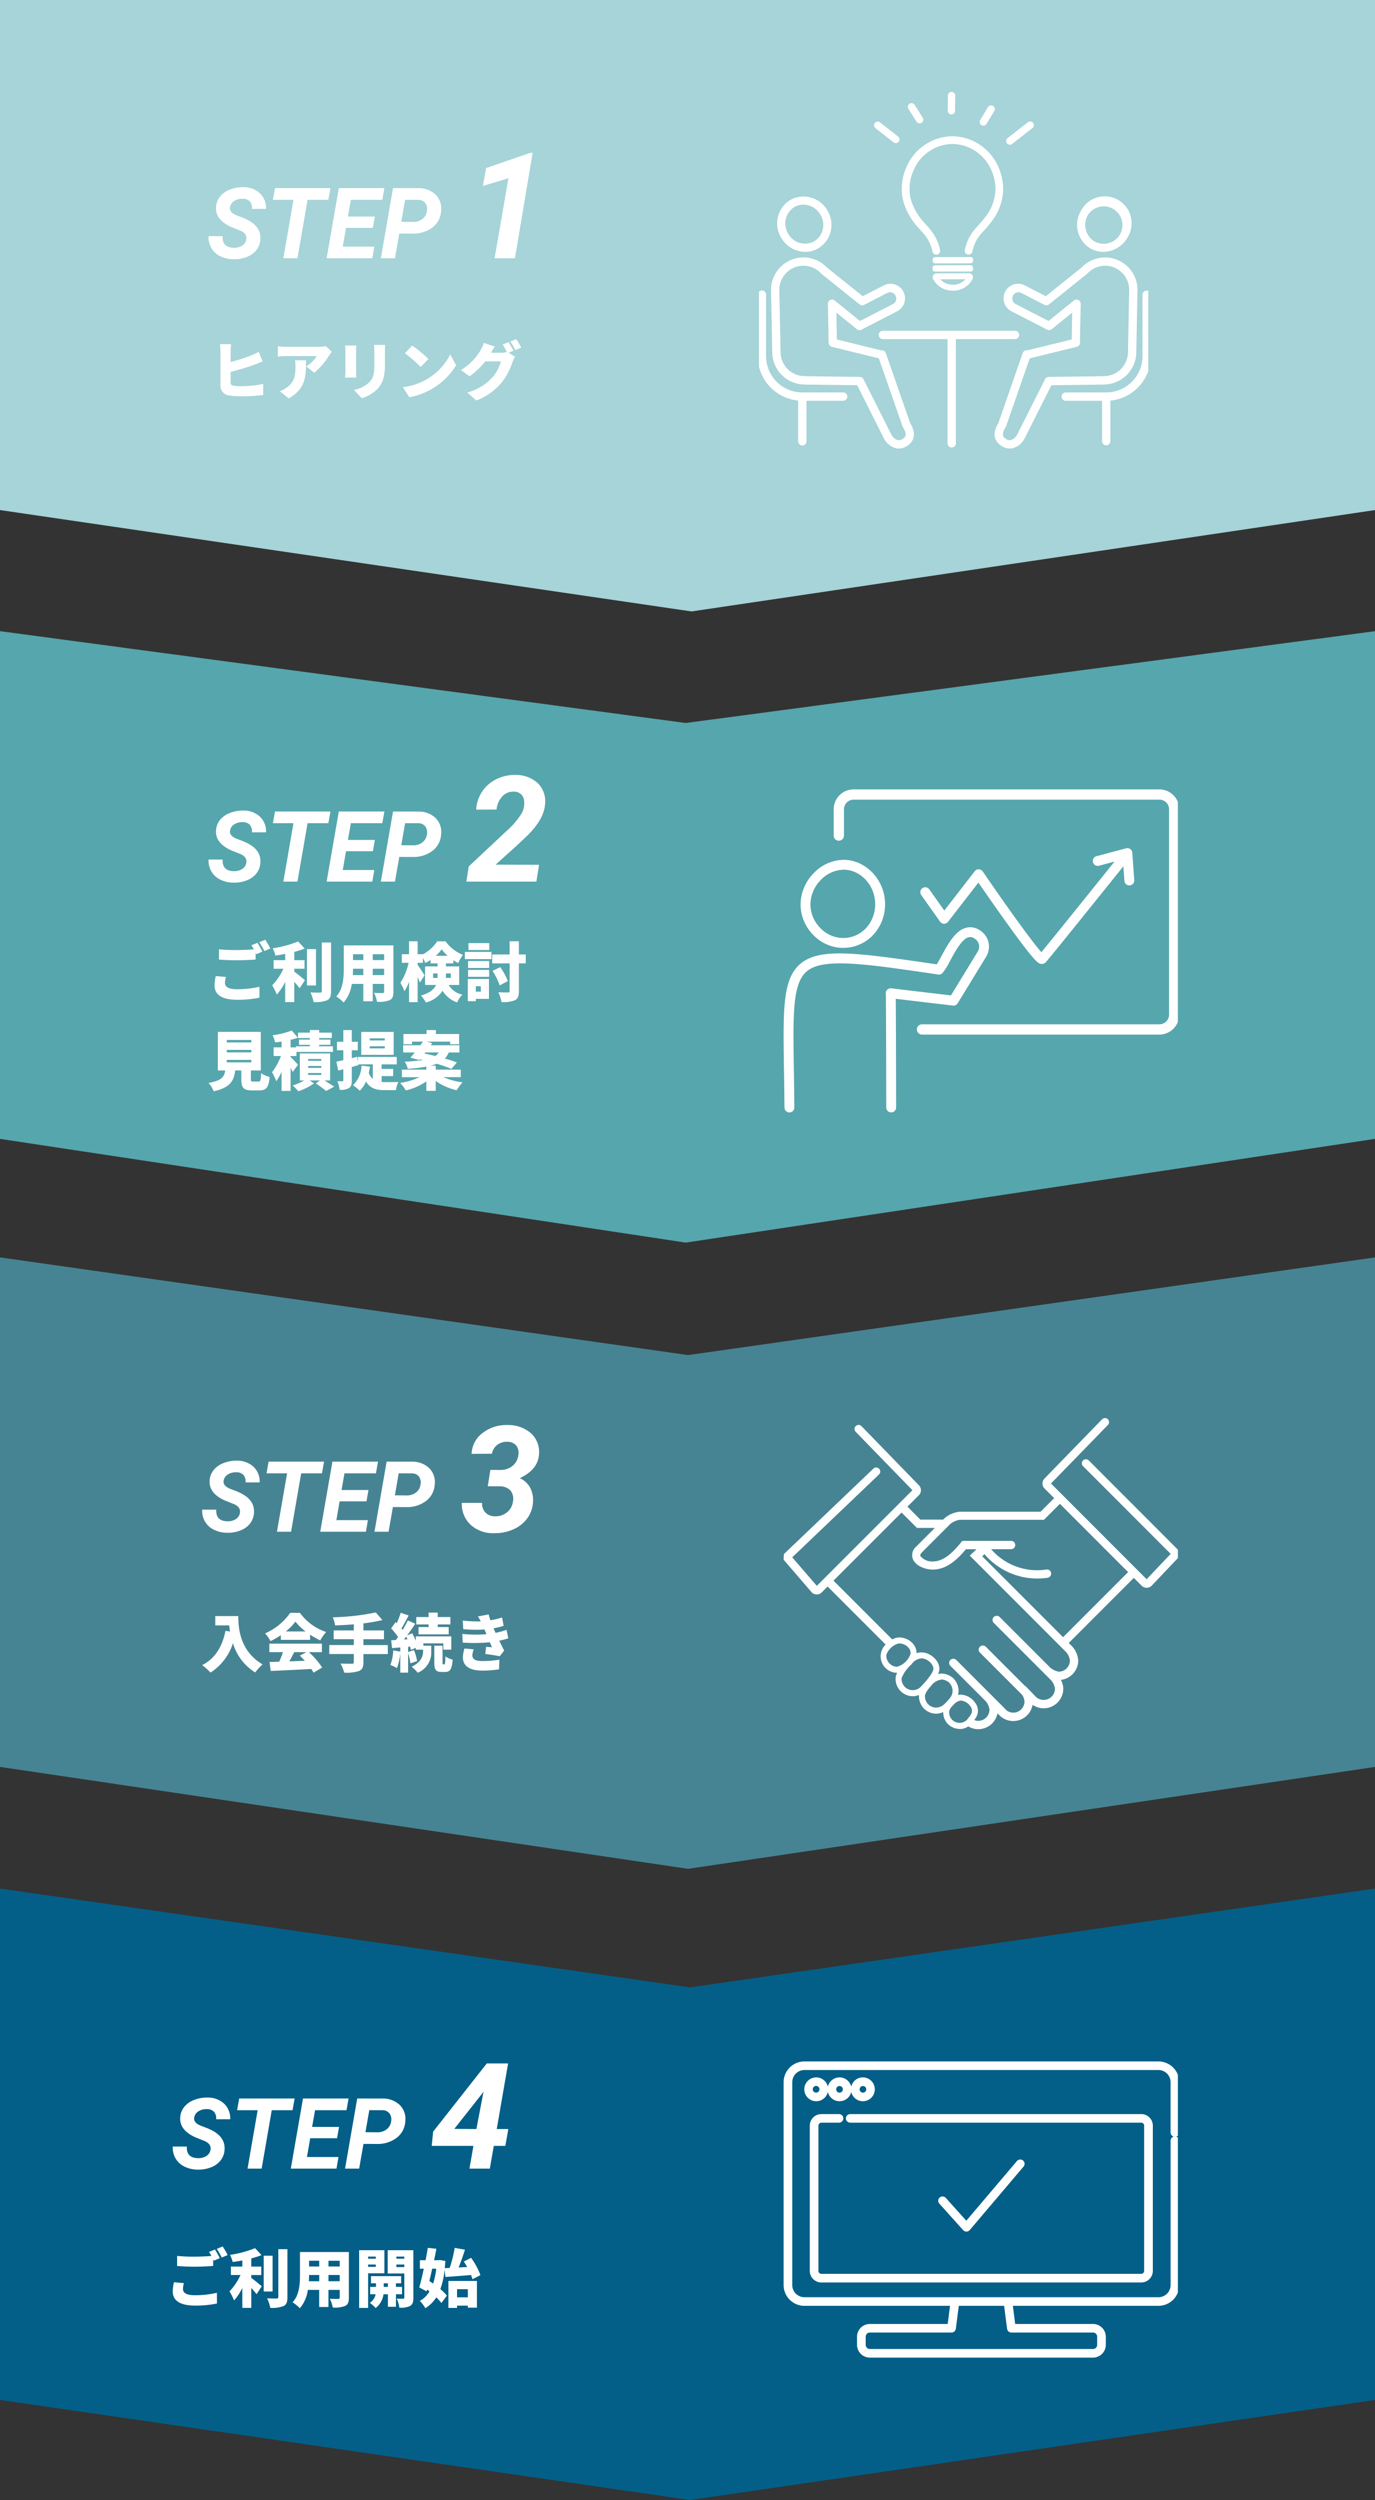 <svg xmlns="http://www.w3.org/2000/svg" xmlns:xlink="http://www.w3.org/1999/xlink" width="279" height="507" viewBox="0 0 279 507">
  <rect x="0" y="0" width="279" height="507" fill="#333333" stroke="none"/>
  <defs>
    <clipPath id="clip-path">
      <rect id="長方形_1627" data-name="長方形 1627" width="79" height="79" transform="translate(0.489 -0.009)" fill="#fff" stroke="#707070" stroke-width="1"/>
    </clipPath>
    <clipPath id="clip-path-2">
      <rect id="長方形_1629" data-name="長方形 1629" width="80" height="80" fill="#fff" stroke="#707070" stroke-width="1"/>
    </clipPath>
  </defs>
  <g id="グループ_6277" data-name="グループ 6277" transform="translate(-48 -313)">
    <g id="グループ_6272" data-name="グループ 6272" transform="translate(0 -1723)">
      <path id="パス_15155" data-name="パス 15155" d="M0,0H103.441L124,138.685,103.441,279H0Z" transform="translate(327 2036) rotate(90)" fill="#a6d4d8"/>
      <path id="パス_15137" data-name="パス 15137" d="M8.027-3.8q.205-1.162-1.143-1.777L5-6.328Q1.719-7.793,1.885-10.361a3.7,3.7,0,0,1,.781-2.109,4.7,4.7,0,0,1,2-1.44,7.088,7.088,0,0,1,2.783-.5,4.822,4.822,0,0,1,3.33,1.226,4.084,4.084,0,0,1,1.25,3.179H9.18a2.035,2.035,0,0,0-.425-1.5,1.914,1.914,0,0,0-1.47-.557,2.963,2.963,0,0,0-1.7.444,1.823,1.823,0,0,0-.859,1.274Q4.541-9.287,6.152-8.662l1.289.488.742.342q2.881,1.426,2.7,4a3.863,3.863,0,0,1-.806,2.173A4.542,4.542,0,0,1,8.12-.254,6.957,6.957,0,0,1,5.4.205a6.092,6.092,0,0,1-2.7-.635,4.186,4.186,0,0,1-1.8-1.709A4.425,4.425,0,0,1,.371-4.482l2.861.01Q3.1-2.158,5.508-2.119a2.989,2.989,0,0,0,1.719-.459A1.787,1.787,0,0,0,8.027-3.8Zm16.65-8.047H20.459L18.408,0H15.547L17.6-11.846h-4.17l.42-2.373H25.1Zm9.033,5.684H28.262L27.6-2.354H34L33.594,0H24.326L26.8-14.219h9.248l-.42,2.373H29.248l-.6,3.389h5.469ZM39.072-5.01,38.193,0H35.332L37.8-14.219l4.98.01a4.982,4.982,0,0,1,3.623,1.279,3.967,3.967,0,0,1,1.152,3.34,4.49,4.49,0,0,1-1.743,3.34A6.343,6.343,0,0,1,41.768-5Zm.4-2.373,2.383.02a3.013,3.013,0,0,0,1.914-.6,2.4,2.4,0,0,0,.908-1.611,2.058,2.058,0,0,0-.327-1.621,1.772,1.772,0,0,0-1.4-.645l-2.7-.01ZM62.539,0H58.408l2.813-16.23-5.186,1.567.645-3.618,8.906-3.076.542-.015Z" transform="translate(89.948 2088.372)" fill="#fff"/>
      <path id="パス_15159" data-name="パス 15159" d="M5.09-7.4A50.29,50.29,0,0,0,9.949-8.884c.445-.165,1.081-.432,1.641-.661l-.814-1.946a9.932,9.932,0,0,1-1.539.75A35.639,35.639,0,0,1,5.09-9.406v-2.137a12.543,12.543,0,0,1,.1-1.488H2.928a13.907,13.907,0,0,1,.1,1.488v6.881A2,2,0,0,0,4.9-2.614a14.619,14.619,0,0,0,2.2.153,38.077,38.077,0,0,0,4.6-.254V-4.967a22.022,22.022,0,0,1-4.477.458,10.287,10.287,0,0,1-1.348-.064c-.547-.1-.789-.229-.789-.725ZM18.152-9.762a7.243,7.243,0,0,1,.1,1.272c0,2.073-.318,3.154-1.73,4.223a4.939,4.939,0,0,1-1.45.776l1.793,1.463c3.587-2,3.523-4.744,3.523-7.733Zm6.258-2.862a8.784,8.784,0,0,1-1.526.127h-6.6a11.059,11.059,0,0,1-1.615-.14v2.124a15.273,15.273,0,0,1,1.615-.1h6.283a6.911,6.911,0,0,1-2.1,2.1l1.59,1.272a13.309,13.309,0,0,0,3-3.485c.127-.2.42-.572.572-.763Zm3.917-.14a9.824,9.824,0,0,1,.051,1v4.312c0,.394-.051.941-.064,1.2H30.6c-.025-.331-.051-.865-.051-1.183v-4.324c0-.458.025-.687.051-1Zm5.838-.114a10.06,10.06,0,0,1,.089,1.374v2.633c0,1.755-.178,2.658-1.03,3.561A5.976,5.976,0,0,1,30.1-3.759l1.615,1.7a7.946,7.946,0,0,0,3.116-1.831c.967-1.017,1.564-2.289,1.564-4.846V-11.5c0-.56.025-.992.051-1.374Zm7.758.127-1.463,1.564A26.509,26.509,0,0,1,43.653-8.4l1.577-1.615A25.662,25.662,0,0,0,41.923-12.751ZM40.041-4.306l1.31,2.035A13.572,13.572,0,0,0,45.9-3.949a13.754,13.754,0,0,0,4.948-4.82l-1.2-2.175A12.29,12.29,0,0,1,44.8-5.857,13.088,13.088,0,0,1,40.041-4.306ZM62.477-11.7c-.229-.445-.674-1.272-.992-1.742l-1.2.483a12.489,12.489,0,0,1,.852,1.526,4.916,4.916,0,0,1-1.17.14H57.923c.191-.331.5-.852.789-1.259l-2.251-.738a6.634,6.634,0,0,1-.674,1.514A11.538,11.538,0,0,1,51.831-7.79l1.73,1.285a15.769,15.769,0,0,0,3.205-3.04h3.167a8.148,8.148,0,0,1-1.679,3.18A10.249,10.249,0,0,1,53.1-3.237l1.831,1.628A12.229,12.229,0,0,0,60.1-5.272a13.332,13.332,0,0,0,2.2-4.172,5.69,5.69,0,0,1,.5-1.043l-1.3-.8Zm-.623-1.87a14.187,14.187,0,0,1,1,1.755l1.2-.509a18.152,18.152,0,0,0-1-1.73Z" transform="translate(89.706 2118.829)" fill="#fff"/>
      <g id="マスクグループ_106" data-name="マスクグループ 106" transform="translate(201.511 2051.009)" clip-path="url(#clip-path)">
        <g id="_イヤー__" transform="translate(0.235 3.633)">
          <g id="グループ_6215" data-name="グループ 6215" transform="translate(0)">
            <path id="パス_15160" data-name="パス 15160" d="M26,53.056a.837.837,0,0,0-.638-.552.757.757,0,0,0-.317,0L16.073,50.3l-.1-5.445,4.158,3.364a.841.841,0,0,0,.917.093l7.164-3.684a2.955,2.955,0,1,0-2.7-5.254l-4.192,2.155L14.048,35.7A6.576,6.576,0,0,0,2.715,40.374l.242,12.6a6.594,6.594,0,0,0,6.507,6.455.687.687,0,0,0,.153.015l10.576.138L25.638,70.4a.354.354,0,0,0,.037.063,3.858,3.858,0,0,0,2.383,1.894,2.637,2.637,0,0,0,.567.06,3.166,3.166,0,0,0,1.786-.593c.884-.6,2.114-1.984.537-4.546L26,53.056ZM29.46,70.423a1.336,1.336,0,0,1-1.052.276,2.242,2.242,0,0,1-1.279-1.1L21.473,58.359a.843.843,0,0,0-.746-.466L9.8,57.751a.9.9,0,0,0-.175-.019H9.536a4.9,4.9,0,0,1-4.889-4.8L4.4,40.34A4.886,4.886,0,0,1,12.858,36.9a.891.891,0,0,0,.086.082l7.738,6.205a.855.855,0,0,0,.917.093l4.68-2.409a1.236,1.236,0,0,1,.962-.078,1.264,1.264,0,0,1,.194,2.327l-6.671,3.431-5.142-4.158a.846.846,0,0,0-1.376.675l.153,7.909a.848.848,0,0,0,.645.806l9.547,2.349,4.8,13.79a.846.846,0,0,0,.086.175c1.029,1.622.38,2.066-.007,2.327Z" transform="translate(-0.008 -0.095)" fill="#fff"/>
            <path id="パス_15161" data-name="パス 15161" d="M9.662,32.492a5.239,5.239,0,0,0,2.554-.66,5.566,5.566,0,0,0,2.006-7.6,5.564,5.564,0,0,0-7.51-2.312,5.566,5.566,0,0,0-2.006,7.6,5.706,5.706,0,0,0,4.96,2.972ZM7.514,23.364a3.614,3.614,0,0,1,1.756-.451,4.051,4.051,0,0,1,3.509,2.126,3.918,3.918,0,0,1-1.365,5.355,3.915,3.915,0,0,1-5.266-1.671,3.918,3.918,0,0,1,1.365-5.355Z" transform="translate(-0.011 -0.06)" fill="#fff"/>
            <path id="パス_15162" data-name="パス 15162" d="M17.292,61.056H9.054a7.37,7.37,0,0,1-7.361-7.365V41.25A.847.847,0,1,0,0,41.25v12.44A9.066,9.066,0,0,0,8.208,62.7v8.245a.847.847,0,1,0,1.693,0v-8.2H17.3a.847.847,0,1,0,0-1.693Z" transform="translate(0 -0.114)" fill="#fff"/>
            <path id="パス_15163" data-name="パス 15163" d="M70.442,59.426a6.594,6.594,0,0,0,6.511-6.455l.242-12.6a6.592,6.592,0,0,0-6.455-6.709h0A6.581,6.581,0,0,0,65.862,35.7L58.6,41.526l-4.192-2.155a2.955,2.955,0,1,0-2.7,5.254l7.164,3.684a.848.848,0,0,0,.917-.093l4.158-3.364-.1,5.445L54.861,52.5a.905.905,0,0,0-.317,0,.856.856,0,0,0-.638.552L48.962,67.276c-1.577,2.562-.347,3.945.537,4.546a3.177,3.177,0,0,0,1.79.593,2.7,2.7,0,0,0,.571-.06,3.845,3.845,0,0,0,2.383-1.894.562.562,0,0,0,.037-.063l5.445-10.818L70.3,59.441a.962.962,0,0,0,.145-.015Zm-.332-1.674-10.926.142a.843.843,0,0,0-.746.466L52.781,69.6A2.231,2.231,0,0,1,51.5,70.7a1.336,1.336,0,0,1-1.052-.276c-.388-.265-1.037-.7-.007-2.327a.955.955,0,0,0,.086-.175l4.8-13.79,9.547-2.349a.848.848,0,0,0,.645-.805l.153-7.91a.846.846,0,0,0-1.376-.675L59.15,46.549l-6.671-3.431a1.265,1.265,0,0,1,1.16-2.249l4.68,2.409a.848.848,0,0,0,.917-.093l7.738-6.205a.892.892,0,0,0,.086-.082,4.884,4.884,0,0,1,8.45,3.438l-.242,12.6a4.9,4.9,0,0,1-4.889,4.8H70.3a.78.78,0,0,0-.183.019Z" transform="translate(-0.136 -0.095)" fill="#fff"/>
            <path id="パス_15164" data-name="パス 15164" d="M67.745,31.832a5.239,5.239,0,0,0,2.554.66,5.718,5.718,0,0,0,4.96-2.972,5.448,5.448,0,1,0-9.517-5.288,5.566,5.566,0,0,0,2.006,7.6Zm-.563-6.8a3.8,3.8,0,1,1,1.365,5.355A3.912,3.912,0,0,1,67.182,25.034Z" transform="translate(-0.184 -0.06)" fill="#fff"/>
            <path id="パス_15165" data-name="パス 15165" d="M79.1,40.408a.848.848,0,0,0-.847.847v12.44A7.373,7.373,0,0,1,70.89,61.06H62.653a.847.847,0,0,0,0,1.693h7.395v8.2a.847.847,0,0,0,1.693,0V62.712A9.066,9.066,0,0,0,79.949,53.7V41.258a.848.848,0,0,0-.847-.847Z" transform="translate(-0.175 -0.114)" fill="#fff"/>
            <path id="パス_15166" data-name="パス 15166" d="M53.117,49.422a.848.848,0,0,0-.847-.847H25.446a.847.847,0,0,0,0,1.693H38.588V71.375a.847.847,0,1,0,1.693,0V50.268H52.274a.848.848,0,0,0,.847-.847Z" transform="translate(-0.07 -0.137)" fill="#fff"/>
            <path id="パス_15167" data-name="パス 15167" d="M32.317,6.04h0a.747.747,0,1,0,1.249-.82l-1.641-2.6a.737.737,0,0,0-.641-.336.729.729,0,0,0-.4.123.75.75,0,0,0-.213,1.037l1.637,2.6Z" transform="translate(-0.086 -0.006)" fill="#fff"/>
            <path id="パス_15168" data-name="パス 15168" d="M39,4.441h0a.725.725,0,0,0,.4.119h.007a.733.733,0,0,0,.522-.213.745.745,0,0,0,.224-.53L40.19.757A.744.744,0,0,0,39.452,0a.759.759,0,0,0-.757.742L38.657,3.8A.759.759,0,0,0,39,4.441Z" transform="translate(-0.109)" fill="#fff"/>
            <path id="パス_15169" data-name="パス 15169" d="M45.526,6.743a.738.738,0,0,0,.384.108h.019a.739.739,0,0,0,.626-.362l1.577-2.61A.75.75,0,0,0,46.85,3.1l-1.577,2.61a.738.738,0,0,0-.086.567A.749.749,0,0,0,45.526,6.743Z" transform="translate(-0.128 -0.008)" fill="#fff"/>
            <path id="パス_15170" data-name="パス 15170" d="M51.049,10.679a.763.763,0,0,0,.257.045.742.742,0,0,0,.459-.157l4.095-3.2a.75.75,0,1,0-.917-1.186l-4.095,3.2a.749.749,0,0,0-.134,1.052.739.739,0,0,0,.336.246Z" transform="translate(-0.143 -0.017)" fill="#fff"/>
            <path id="パス_15171" data-name="パス 15171" d="M23.963,7.371l3.666,2.871a.758.758,0,0,0,.459.157.747.747,0,0,0,.593-.291.756.756,0,0,0-.134-1.052L24.881,6.185h0a.744.744,0,0,0-.712-.112.77.77,0,0,0-.339.246.756.756,0,0,0,.134,1.052Z" transform="translate(-0.067 -0.017)" fill="#fff"/>
            <path id="パス_15172" data-name="パス 15172" d="M32.758,27.647c.112.131.227.257.343.388l.067.078a12.122,12.122,0,0,1,1.387,1.76,8.138,8.138,0,0,1,1,2.547.789.789,0,0,0,.764.619.852.852,0,0,0,.164-.019.79.79,0,0,0,.5-.339.78.78,0,0,0,.108-.589,9.746,9.746,0,0,0-1.19-3.032,13.789,13.789,0,0,0-1.563-2c-.131-.149-.265-.295-.392-.447a11.762,11.762,0,0,1-2.883-5.154,9.069,9.069,0,0,1,.634-5.508,8.7,8.7,0,0,1,7.425-5.348,8.517,8.517,0,0,1,5.146,1.421,8.969,8.969,0,0,1,2.983,3.334,9.714,9.714,0,0,1,1.078,4.572,9.484,9.484,0,0,1-2,5.385,22.63,22.63,0,0,1-1.521,1.809l-.052.06c-.131.145-.265.295-.4.444a9.45,9.45,0,0,0-1.8,2.905,10.451,10.451,0,0,0-.455,1.544.78.78,0,0,0,.108.589.785.785,0,0,0,1.425-.265,8.759,8.759,0,0,1,.384-1.309,7.887,7.887,0,0,1,1.51-2.428c.145-.164.291-.328.451-.507a24.116,24.116,0,0,0,1.607-1.917,10.99,10.99,0,0,0,2.3-6.291,11.217,11.217,0,0,0-1.257-5.314,10.494,10.494,0,0,0-3.509-3.919,10.1,10.1,0,0,0-6.108-1.678,10.272,10.272,0,0,0-8.771,6.295,10.633,10.633,0,0,0-.723,6.459A13.243,13.243,0,0,0,32.75,27.64Z" transform="translate(-0.083 -0.026)" fill="#fff"/>
            <path id="パス_15173" data-name="パス 15173" d="M35.953,36.515a1.42,1.42,0,0,0,.213.022q3.474-.006,6.944-.019a.546.546,0,0,0,.679-.686c-.007-.418-.179-.582-.608-.582q-3.379.006-6.765.015a3.446,3.446,0,0,0-.429.019.452.452,0,0,0-.421.518c0,.037,0,.075,0,.123a1.623,1.623,0,0,0,.007.19.57.57,0,0,0,.082.216l.1.149.194.026Z" transform="translate(-0.101 -0.1)" fill="#fff"/>
            <path id="パス_15174" data-name="パス 15174" d="M43.463,33.612a1.107,1.107,0,0,0-.287-.03c-1.958,0-3.912.007-5.87.011h-.675v.186h0l-.037-.186c-.157,0-.321,0-.485.011-.1.011-.462.1-.489.365,0,.026-.007.052-.011.1a.787.787,0,0,0,.1.63.413.413,0,0,0,.131.1l.175.045a2.192,2.192,0,0,0,.231.015l6.134-.011h.839a.6.6,0,0,0,.459-.149.583.583,0,0,0,.131-.44v-.168a.427.427,0,0,0-.358-.477Z" transform="translate(-0.101 -0.095)" fill="#fff"/>
            <path id="パス_15175" data-name="パス 15175" d="M39.685,40.405a4.39,4.39,0,0,0,4.027-2.383.793.793,0,0,0-.045-.768A.784.784,0,0,0,43,36.889l-6.623.015a.778.778,0,0,0-.664.373.8.8,0,0,0-.034.776,4.445,4.445,0,0,0,4,2.353Zm2.569-2.316a3.356,3.356,0,0,1-2.577,1.119h-.015A3.353,3.353,0,0,1,37.146,38.1Z" transform="translate(-0.101 -0.104)" fill="#fff"/>
          </g>
        </g>
      </g>
    </g>
    <g id="グループ_6274" data-name="グループ 6274" transform="translate(0 -1796)">
      <path id="パス_15157" data-name="パス 15157" d="M0,0H103.329L124,139.385,103.329,279H0L19.81,139.385Z" transform="translate(327 2364) rotate(90)" fill="#468493"/>
      <path id="パス_15139" data-name="パス 15139" d="M8.027-3.8q.205-1.162-1.143-1.777L5-6.328Q1.719-7.793,1.885-10.361a3.7,3.7,0,0,1,.781-2.109,4.7,4.7,0,0,1,2-1.44,7.088,7.088,0,0,1,2.783-.5,4.822,4.822,0,0,1,3.33,1.226,4.084,4.084,0,0,1,1.25,3.179H9.18a2.035,2.035,0,0,0-.425-1.5,1.914,1.914,0,0,0-1.47-.557,2.963,2.963,0,0,0-1.7.444,1.823,1.823,0,0,0-.859,1.274Q4.541-9.287,6.152-8.662l1.289.488.742.342q2.881,1.426,2.7,4a3.863,3.863,0,0,1-.806,2.173A4.542,4.542,0,0,1,8.12-.254,6.957,6.957,0,0,1,5.4.205a6.092,6.092,0,0,1-2.7-.635,4.186,4.186,0,0,1-1.8-1.709A4.425,4.425,0,0,1,.371-4.482l2.861.01Q3.1-2.158,5.508-2.119a2.989,2.989,0,0,0,1.719-.459A1.787,1.787,0,0,0,8.027-3.8Zm16.65-8.047H20.459L18.408,0H15.547L17.6-11.846h-4.17l.42-2.373H25.1Zm9.033,5.684H28.262L27.6-2.354H34L33.594,0H24.326L26.8-14.219h9.248l-.42,2.373H29.248l-.6,3.389h5.469ZM39.072-5.01,38.193,0H35.332L37.8-14.219l4.98.01a4.982,4.982,0,0,1,3.623,1.279,3.967,3.967,0,0,1,1.152,3.34,4.49,4.49,0,0,1-1.743,3.34A6.343,6.343,0,0,1,41.768-5Zm.4-2.373,2.383.02a3.013,3.013,0,0,0,1.914-.6,2.4,2.4,0,0,0,.908-1.611,2.058,2.058,0,0,0-.327-1.621,1.772,1.772,0,0,0-1.4-.645l-2.7-.01Zm19.375-5.156,1.978.015a3.853,3.853,0,0,0,2.527-.835A3.257,3.257,0,0,0,64.531-15.6a2.365,2.365,0,0,0-.454-1.9,2.306,2.306,0,0,0-1.8-.74,3.079,3.079,0,0,0-2.058.652A2.8,2.8,0,0,0,59.17-15.82l-4.131.029a5.535,5.535,0,0,1,2.219-4.226,7.808,7.808,0,0,1,5.076-1.619,6.968,6.968,0,0,1,4.775,1.685,5.136,5.136,0,0,1,1.6,4.307Q68.5-12.6,64.824-10.869a4.465,4.465,0,0,1,2.1,1.956,5.3,5.3,0,0,1,.579,2.82,6.126,6.126,0,0,1-1.187,3.4,6.942,6.942,0,0,1-2.9,2.249,9.3,9.3,0,0,1-3.926.74,6.653,6.653,0,0,1-4.658-1.714,5.7,5.7,0,0,1-1.772-4.438h4.1a2.648,2.648,0,0,0,.667,1.941,2.6,2.6,0,0,0,1.941.784,3.63,3.63,0,0,0,2.461-.813,3.292,3.292,0,0,0,1.2-2.2,2.667,2.667,0,0,0-.52-2.241,2.915,2.915,0,0,0-2.161-.82L58.32-9.229Z" transform="translate(88.652 2419.636)" fill="#fff"/>
      <path id="パス_15181" data-name="パス 15181" d="M3.014-13.014v1.894H5.843c.038.4.09.819.166,1.254l-.922-.166C4.435-6.781,2.938-4.349.352-3.069a13.191,13.191,0,0,1,1.7,1.523A11.205,11.205,0,0,0,6.6-7.51a10.525,10.525,0,0,0,4.518,5.939,9.659,9.659,0,0,1,1.5-1.638c-4.57-2.662-4.941-7.283-4.941-9.8Zm14.31,3.123a11.891,11.891,0,0,0,1.958-2,10.517,10.517,0,0,0,2.048,2Zm-1.011,1.7h5.939v-1.05a15.254,15.254,0,0,0,2.061,1.165,9.3,9.3,0,0,1,1.2-1.7,10.8,10.8,0,0,1-5.325-3.891H18.221a12.164,12.164,0,0,1-5.107,4.173,7.38,7.38,0,0,1,1.1,1.562,14.153,14.153,0,0,0,2.1-1.2Zm5.21,2.5-1.357.7c.333.32.678.678,1.011,1.05-1.05.038-2.112.077-3.123.115.32-.589.653-1.242.973-1.869Zm3.123,0V-7.421H13.984v1.728h2.752a16.8,16.8,0,0,1-.755,1.933c-.717.026-1.37.051-1.958.064l.243,1.818c2.189-.1,5.286-.243,8.23-.41a7.516,7.516,0,0,1,.461.755L24.7-2.582A16.079,16.079,0,0,0,22-5.693ZM38.022-7.126H33.069v-1.19h4.173V-10.1H33.069V-11.53a34.844,34.844,0,0,0,3.853-.666l-1.344-1.549a48.85,48.85,0,0,1-8.717.986,6.9,6.9,0,0,1,.461,1.638c1.216-.038,2.509-.1,3.8-.218V-10.1H27.04v1.779h4.083v1.19H26.144v1.818h4.979v1.626c0,.256-.115.346-.41.346s-1.408,0-2.291-.038a7.878,7.878,0,0,1,.755,1.843,8.189,8.189,0,0,0,2.957-.32c.691-.282.934-.755.934-1.792V-5.309h4.954ZM46.3-10.787H44.256V-9.3h6.118v-1.485H48.147v-.525H50.72v-1.5H48.147v-.9H46.3v.9H43.8v1.5H46.3Zm-5,2.534c.154-.192.307-.4.461-.6.09.179.166.358.256.55Zm3.93.781h4.058V-6.2H50.9V-8.893H43.693V-8a15.084,15.084,0,0,0-.717-1.523l-1.037.435c.576-.781,1.152-1.613,1.651-2.368l-1.5-.678c-.282.589-.653,1.267-1.05,1.933-.077-.1-.154-.2-.243-.307.448-.717.973-1.715,1.446-2.624l-1.6-.55a17.116,17.116,0,0,1-.819,2.125l-.23-.218-.9,1.267a11.183,11.183,0,0,1,1.4,1.754c-.154.2-.294.41-.435.6L38.7-8.1l.192,1.587,1.664-.141v.845l-1.434-.243a9.7,9.7,0,0,1-.576,2.957,9.12,9.12,0,0,1,1.331.64,11.991,11.991,0,0,0,.678-2.97v3.891h1.587V-5.45A9.616,9.616,0,0,1,42.6-3.427l1.357-.448A9.831,9.831,0,0,0,43.334-6.1l-1.19.371v-1.05l.4-.038a6.316,6.316,0,0,1,.154.691l1-.448V-6.2h1.485v.32c0,.909-.307,2.189-2.33,3.136A8.167,8.167,0,0,1,44.1-1.52a4.425,4.425,0,0,0,2.739-4.314V-7H45.229Zm4.032,4.25c-.128,0-.141-.051-.141-.448V-7H47.456v3.341c0,1.472.256,1.984,1.5,1.984h.7c.973,0,1.382-.538,1.523-2.5a4.293,4.293,0,0,1-1.472-.666c-.026,1.408-.077,1.613-.23,1.613Zm4.314-3.213a6.554,6.554,0,0,0-.32,1.792c0,1.869,1.523,2.688,3.968,2.688a21.789,21.789,0,0,0,3.366-.256l.064-1.958a20.226,20.226,0,0,1-3.482.282c-1.549,0-2-.5-2-1.178a3.913,3.913,0,0,1,.294-1.2Zm8.538-3.789a14.686,14.686,0,0,1-2.24.614l-.154-.358c-.077-.179-.166-.371-.243-.563a17.807,17.807,0,0,0,2.048-.5l-.32-1.7a15.24,15.24,0,0,1-2.368.576,9.148,9.148,0,0,1-.346-1.19l-2.189.41a8.183,8.183,0,0,1,.576,1,25.076,25.076,0,0,1-3.648-.166l.1,1.741a25.786,25.786,0,0,0,4.3.064l.333.768.077.192a26.429,26.429,0,0,1-4.9-.051l.077,1.754A34.031,34.031,0,0,0,58.733-7.7c.128.307.269.653.435,1.024-.32-.026-.768-.064-1.2-.1L57.8-5.322c.87.1,2.189.307,2.931.461l.9-1.152c-.371-.7-.7-1.4-1-2.01A14.155,14.155,0,0,0,62.47-8.5Z" transform="translate(88.669 2449.749)" fill="#fff"/>
      <g id="マスクグループ_108" data-name="マスクグループ 108" transform="translate(207 2388)" clip-path="url(#clip-path-2)">
        <g id="_イヤー__2" data-name="_イヤー__" transform="translate(0 8.587)">
          <path id="パス_15182" data-name="パス 15182" d="M5.718,35.355a1.407,1.407,0,0,0,1.008.414,1.424,1.424,0,0,0,1.013-.419l1.194-1.194L20.7,45.927a3.34,3.34,0,0,0,2.138,5.724c.048,0,.09.005.138.005h.08a2.62,2.62,0,0,0-.324.987,3.5,3.5,0,0,0,3.209,3.75,2.352,2.352,0,0,0,.276.011,3.454,3.454,0,0,0,1.268-.244v.027a3.488,3.488,0,0,0,3.209,3.75c.085.005.17.011.255.011a3.4,3.4,0,0,0,1.448-.334,3.3,3.3,0,0,0,2.939,3.4,2.9,2.9,0,0,0,.477.037,2.83,2.83,0,0,0,1.65-.525A3.969,3.969,0,0,0,43.4,59.883l.4.4a3.939,3.939,0,0,0,2.806,1.156,3.981,3.981,0,0,0,3.915-3.289,3.975,3.975,0,0,0,6.228-3.273A3.829,3.829,0,0,0,56.26,53.1a3.994,3.994,0,0,0,3.522-3.947,4.757,4.757,0,0,0-1.3-2.923l-.621-.621,13.2-13.2,1.591,1.591a1.434,1.434,0,0,0,2.021.005L80.284,28.1l-.016-1.146L61.92,8.588a.826.826,0,0,0-1.162,0,.816.816,0,0,0,0,1.162L78.544,27.541l-4.88,5.14L54.255,13.267,65.8,1.4A.822.822,0,1,0,64.62.249L52.944,12.259a1.431,1.431,0,0,0,0,2.021L54.9,16.237,52.149,18.99H35.726a5.573,5.573,0,0,0-3.1,1.353l-.048.042-.207.207h-4.62l-2.626-2.626,2.323-2.323a1.43,1.43,0,0,0,.005-2.016L15.776,1.607A.822.822,0,0,0,14.6,2.753L26.141,14.625l-19.4,19.4L1.75,28.241,19.335,11.458A.822.822,0,1,0,18.2,10.27L.053,27.589,0,28.719l5.676,6.588.042.048ZM22.979,50.435h-.048a2.27,2.27,0,0,1-1.549-.785A2.243,2.243,0,0,1,20.847,48a3.724,3.724,0,0,1,2.44-2.281c.069-.005.143-.011.212-.011a2.545,2.545,0,0,1,1.766.769,1.707,1.707,0,0,1,.509,1.273,4.085,4.085,0,0,1-2.79,2.695Zm4.689,4.212a2.27,2.27,0,0,1-3.724-1.915,7.4,7.4,0,0,1,1.968-2.753l.042-.042a2.728,2.728,0,0,1,2.021-1.209,2.18,2.18,0,0,1,.408.042c.939.2,2.042,1.178,2.01,2.106-.032.8-1.607,2.679-2.721,3.777Zm4.8,3.5a2.444,2.444,0,0,1-1.687.562,2.271,2.271,0,0,1-2.09-2.44c.027-.3.26-.881,1.252-1.984a3.1,3.1,0,0,1,2.175-1.268h.032a2.583,2.583,0,0,1,1.422.615,2.367,2.367,0,0,1,.7,1.867,2.158,2.158,0,0,1-.382,1.087,10.813,10.813,0,0,1-1.427,1.565ZM38.2,59.681a3.288,3.288,0,0,1-.668,1.072l-.058.069a2.012,2.012,0,0,1-1.957.976,2.087,2.087,0,0,1-1.91-2.27c0-.488.52-1.045.912-1.422a2.328,2.328,0,0,1,1.252-.785A1.124,1.124,0,0,1,36,57.294a2.548,2.548,0,0,1,1.862,1.114,1.468,1.468,0,0,1,.324,1.273ZM33.721,21.568a3.979,3.979,0,0,1,2.005-.939h17.1l3.236-3.236L69.908,31.238l-13.2,13.2-16.4-16.4.446-.446a14.092,14.092,0,0,0,10.683,4.949,14.285,14.285,0,0,0,2.138-.159.842.842,0,0,0-.255-1.666,12.337,12.337,0,0,1-11.208-4.127h4.047a.843.843,0,0,0,0-1.687H36.644a1.106,1.106,0,0,0-.186.021h-.217l-.159.2a.761.761,0,0,0-.164.2c-1.618,1.963-3.421,3.756-5.655,3.756a3.055,3.055,0,0,1-2.5-1.087c-.032-.08-.133-.324.35-.806.971-.971,5.246-5.251,5.607-5.607Zm-9.782-2.414,3.119,3.119h3.634l-3.745,3.745a2.281,2.281,0,0,0-.706,2.6c.568,1.369,2.493,2.106,4.021,2.106,2.822,0,4.981-2.037,6.737-4.127h2.143l-1.363,1.3L57.273,47.4a3.177,3.177,0,0,1,.822,1.75A2.291,2.291,0,0,1,55.8,51.433a4.068,4.068,0,0,1-1.623-.753L43.837,40.341a.865.865,0,0,0-1.194,0,.845.845,0,0,0,0,1.194l11.6,11.6a3.112,3.112,0,0,1,.812,1.74,2.289,2.289,0,0,1-3.872,1.65L49.12,54.382l-.042.037-8.052-8.052a.865.865,0,0,0-1.194,0,.833.833,0,0,0,0,1.188l8.5,8.5a2.614,2.614,0,0,1,.546,1.4,2.275,2.275,0,0,1-3.676,1.8,1.109,1.109,0,0,0-.122-.154l-2.87-2.87-.207-.212h0l-6.97-6.97a.865.865,0,0,0-1.194,0,.845.845,0,0,0,0,1.194l7.119,7.119a3.235,3.235,0,0,1,.817,1.745,2.271,2.271,0,0,1-3.093,2.132,3.909,3.909,0,0,0,.652-1.172,2.657,2.657,0,0,0-.493-2.371A3.778,3.778,0,0,0,36,56.085a2.5,2.5,0,0,0-.488.048l-.122.032a3.338,3.338,0,0,0,.1-.6,3.551,3.551,0,0,0-1.114-2.843,3.675,3.675,0,0,0-2.307-.912,3.575,3.575,0,0,0-.737.111,2.742,2.742,0,0,0,.281-.992c.058-1.6-1.522-3.039-2.981-3.342a3.408,3.408,0,0,0-.652-.069,3.022,3.022,0,0,0-.992.17,2.937,2.937,0,0,0-.843-2.048,3.725,3.725,0,0,0-2.647-1.151,2.584,2.584,0,0,0-.35.021,3.01,3.01,0,0,0-1.1.387L10.121,32.973,23.934,19.16Z" transform="translate(0 -0.001)" fill="#fff"/>
        </g>
      </g>
    </g>
    <g id="グループ_6273" data-name="グループ 6273" transform="translate(0 -1836)">
      <path id="パス_15158" data-name="パス 15158" d="M0,0H103.707L124,139.005,103.707,279H0L20.044,139.005Z" transform="translate(327 2532) rotate(90)" fill="#035f87"/>
      <path id="パス_15140" data-name="パス 15140" d="M8.027-3.8q.205-1.162-1.143-1.777L5-6.328Q1.719-7.793,1.885-10.361a3.7,3.7,0,0,1,.781-2.109,4.7,4.7,0,0,1,2-1.44,7.088,7.088,0,0,1,2.783-.5,4.822,4.822,0,0,1,3.33,1.226,4.084,4.084,0,0,1,1.25,3.179H9.18a2.035,2.035,0,0,0-.425-1.5,1.914,1.914,0,0,0-1.47-.557,2.963,2.963,0,0,0-1.7.444,1.823,1.823,0,0,0-.859,1.274Q4.541-9.287,6.152-8.662l1.289.488.742.342q2.881,1.426,2.7,4a3.863,3.863,0,0,1-.806,2.173A4.542,4.542,0,0,1,8.12-.254,6.957,6.957,0,0,1,5.4.205a6.092,6.092,0,0,1-2.7-.635,4.186,4.186,0,0,1-1.8-1.709A4.425,4.425,0,0,1,.371-4.482l2.861.01Q3.1-2.158,5.508-2.119a2.989,2.989,0,0,0,1.719-.459A1.787,1.787,0,0,0,8.027-3.8Zm16.65-8.047H20.459L18.408,0H15.547L17.6-11.846h-4.17l.42-2.373H25.1Zm9.033,5.684H28.262L27.6-2.354H34L33.594,0H24.326L26.8-14.219h9.248l-.42,2.373H29.248l-.6,3.389h5.469ZM39.072-5.01,38.193,0H35.332L37.8-14.219l4.98.01a4.982,4.982,0,0,1,3.623,1.279,3.967,3.967,0,0,1,1.152,3.34,4.49,4.49,0,0,1-1.743,3.34A6.343,6.343,0,0,1,41.768-5Zm.4-2.373,2.383.02a3.013,3.013,0,0,0,1.914-.6,2.4,2.4,0,0,0,.908-1.611,2.058,2.058,0,0,0-.327-1.621,1.772,1.772,0,0,0-1.4-.645l-2.7-.01Zm26.641-.645h2.344l-.6,3.413H65.513L64.707,0H60.576l.806-4.614H52.915L53.208-7.5,64.092-21.328h4.321ZM57.5-8.057l4.482.029,1.45-7.588-.381.527Z" transform="translate(82.682 2588.793)" fill="#fff"/>
      <path id="パス_15183" data-name="パス 15183" d="M2.131-6.8a8.987,8.987,0,0,0-.243,1.869c0,1.818,1.434,2.867,4.518,2.867a20.784,20.784,0,0,0,4.454-.422l-.013-2.176a19.244,19.244,0,0,1-4.518.5c-1.715,0-2.368-.538-2.368-1.254a5.112,5.112,0,0,1,.192-1.2Zm7.117-6.144a6.925,6.925,0,0,1,.486.819c-.986.077-2.33.141-3.456.141a33.764,33.764,0,0,1-3.507-.154v2.048c1.05.077,2.163.141,3.52.141,1.229,0,2.906-.077,3.8-.154V-11.45l.141.282,1.216-.512c-.23-.448-.678-1.28-1-1.754Zm1.574-.614A14.278,14.278,0,0,1,11.834-11.8l1.2-.512a18.27,18.27,0,0,0-1.011-1.741Zm7,5.3h2.035V-9.978H17.824v-1.651a17.907,17.907,0,0,0,2.074-.666l-1.306-1.421a21.866,21.866,0,0,1-5.082,1.37,5.976,5.976,0,0,1,.538,1.446c.627-.09,1.293-.192,1.958-.32v1.242H13.69v1.715h1.946A11.8,11.8,0,0,1,13.4-4.947,11.33,11.33,0,0,1,14.33-3.1a11.124,11.124,0,0,0,1.677-2.547v4.045h1.818V-5.638c.41.448.794.909,1.075,1.267l1.05-1.613c-.307-.256-1.472-1.229-2.125-1.7Zm4.326-3.917h-1.8v7.258h1.8Zm1.165-1.331v9.69c0,.243-.1.32-.346.32-.282,0-1.126,0-1.933-.038a7.45,7.45,0,0,1,.64,1.933,6.658,6.658,0,0,0,2.7-.358c.589-.307.781-.806.781-1.843v-9.7ZM33.491-7V-8.262H35.77V-7ZM29.51-7q.038-.672.038-1.267H31.61V-7Zm2.1-4.16V-9.99H29.549v-1.165ZM35.77-9.99H33.491v-1.165H35.77Zm1.856-2.931h-9.92v4.57c0,1.8-.1,4.109-1.5,5.632a7.463,7.463,0,0,1,1.472,1.2,7.268,7.268,0,0,0,1.626-3.725h2.3v3.469h1.882V-5.242H35.77v1.536c0,.218-.09.294-.32.294s-1.062.013-1.69-.038a6.6,6.6,0,0,1,.589,1.779,5.7,5.7,0,0,0,2.522-.32c.563-.282.755-.768.755-1.69ZM43.091-12v.435H41.53V-12ZM41.53-9.914v-.474h1.562v.474Zm3.3,1.306v-4.685h-5.12v11.7H41.53V-8.608ZM44.7-5.856v-.73h.845v.73Zm3.712,1.5v-1.5H47.174v-.73h1.062V-8.032H42.118v1.446H43.13v.73H41.952v1.5h1.1a2.743,2.743,0,0,1-1.178,1.741,6.214,6.214,0,0,1,1.178,1.05,4.228,4.228,0,0,0,1.6-2.79h.9v2.534h1.626V-4.358ZM47.264-9.875v-.512h1.613v.512ZM48.877-12v.435H47.264V-12Zm1.83-1.293H45.5V-8.57h3.379v4.864c0,.179-.064.256-.256.256s-.806,0-1.293-.026a6.372,6.372,0,0,1,.538,1.83,4.215,4.215,0,0,0,2.189-.346c.512-.307.653-.806.653-1.69Zm4.646,3.75a14.435,14.435,0,0,1-.64,3.021c-.256-.192-.512-.358-.755-.525.192-.794.384-1.638.576-2.5ZM57.21-7.866c1.446-.1,3.366-.243,5.2-.4a6.993,6.993,0,0,1,.294.87l1.613-.845a14.181,14.181,0,0,0-1.894-3.507L60.947-11c.23.346.461.73.678,1.114l-1.728.1c.435-1.075.9-2.381,1.28-3.61L59.1-13.766A25.96,25.96,0,0,1,58.08-9.7l-1,.051c.051-.474.09-.96.115-1.472L56.1-11.3l-.32.038h-.87c.179-.794.333-1.574.474-2.317l-1.741-.192c-.128.794-.282,1.638-.448,2.509H52.038v1.715h.794c-.307,1.421-.627,2.778-.922,3.8l1.5.806.1-.384c.154.128.32.256.474.384a4.947,4.947,0,0,1-1.958,1.92A7.149,7.149,0,0,1,53.139-1.53a7.034,7.034,0,0,0,2.227-2.2A8.818,8.818,0,0,1,56.4-2.579l1.114-1.5A8.648,8.648,0,0,0,56.186-5.4a15.992,15.992,0,0,0,.87-3.981Zm4.557,2.483v1.651H59.578V-5.382ZM57.824-1.594h1.754v-.461h2.189v.41H63.61V-7.059H57.824Z" transform="translate(81.163 2618.634)" fill="#fff"/>
      <g id="マスクグループ_109" data-name="マスクグループ 109" transform="translate(207 2557)" clip-path="url(#clip-path-2)">
        <g id="_イヤー__3" data-name="_イヤー__" transform="translate(0 10.06)">
          <g id="グループ_6217" data-name="グループ 6217">
            <path id="パス_15184" data-name="パス 15184" d="M8.961,6.207a2.439,2.439,0,0,0,4.75,0,2.418,2.418,0,1,0,0-1.067,2.439,2.439,0,0,0-4.75,0,2.418,2.418,0,1,0,0,1.067ZM16.092,5a.675.675,0,1,1-.682.675A.679.679,0,0,1,16.092,5ZM11.337,5a.675.675,0,1,1-.682.675A.679.679,0,0,1,11.337,5ZM5.9,5.673a.682.682,0,1,1,.682.675A.679.679,0,0,1,5.9,5.673Z" transform="translate(0.015 -0.021)" fill="#fff"/>
            <path id="パス_15185" data-name="パス 15185" d="M36.981,34.633H37a.86.86,0,0,0,.658-.312L48.58,21.449a.868.868,0,0,0-.11-1.228.889.889,0,0,0-1.24.109l-10.269,12.1L32.8,27.8a.883.883,0,0,0-1.24-.071.862.862,0,0,0-.072,1.228l4.836,5.388A.889.889,0,0,0,36.981,34.633Z" transform="translate(0.111 -0.128)" fill="#fff"/>
            <path id="パス_15186" data-name="パス 15186" d="M80.284,14.412V4.2A4.225,4.225,0,0,0,76.044,0H4.24A4.225,4.225,0,0,0,0,4.2V45.362a4.225,4.225,0,0,0,4.24,4.2H33.768L33.3,53.238H17.5a2.6,2.6,0,0,0-2.6,2.578v1.667a2.6,2.6,0,0,0,2.6,2.578H62.78a2.6,2.6,0,0,0,2.6-2.578V55.817a2.6,2.6,0,0,0-2.6-2.578H46.989l-.472-3.679H76.044a4.225,4.225,0,0,0,4.24-4.2V16.084a.875.875,0,0,0-.63-.836A.871.871,0,0,0,80.284,14.412ZM62.78,54.976a.842.842,0,0,1,.844.836v1.667a.842.842,0,0,1-.844.836H17.5a.842.842,0,0,1-.844-.836V55.812a.842.842,0,0,1,.844-.836H34.073a.877.877,0,0,0,.873-.76l.6-4.656h9.2l.6,4.656a.877.877,0,0,0,.873.76Zm15.749-38.9V45.357a2.477,2.477,0,0,1-2.485,2.46H4.24a2.477,2.477,0,0,1-2.485-2.46V4.2A2.477,2.477,0,0,1,4.24,1.738h71.8A2.477,2.477,0,0,1,78.524,4.2V14.412a.875.875,0,0,0,.63.836.871.871,0,0,0-.63.836Z" fill="#fff"/>
            <path id="パス_15187" data-name="パス 15187" d="M72.543,10.746H13.493a.869.869,0,1,0,0,1.738H72.539a.593.593,0,0,1,.6.59V42.55a.593.593,0,0,1-.6.59H7.65a.593.593,0,0,1-.6-.59V13.078a.593.593,0,0,1,.6-.59h3.577a.869.869,0,1,0,0-1.738H7.65a2.347,2.347,0,0,0-2.356,2.333V42.559A2.347,2.347,0,0,0,7.65,44.892H72.543A2.347,2.347,0,0,0,74.9,42.559V13.078a2.347,2.347,0,0,0-2.356-2.333Z" transform="translate(0.019 -0.069)" fill="#fff"/>
          </g>
        </g>
      </g>
    </g>
    <g id="グループ_6275" data-name="グループ 6275" transform="translate(0 -1756)">
      <path id="パス_15156" data-name="パス 15156" d="M0,0H102.965L124,139.864,102.965,279H0L18.623,139.864Z" transform="translate(327 2197) rotate(90)" fill="#56a6ad"/>
      <path id="パス_15138" data-name="パス 15138" d="M8.027-3.8q.205-1.162-1.143-1.777L5-6.328Q1.719-7.793,1.885-10.361a3.7,3.7,0,0,1,.781-2.109,4.7,4.7,0,0,1,2-1.44,7.088,7.088,0,0,1,2.783-.5,4.822,4.822,0,0,1,3.33,1.226,4.084,4.084,0,0,1,1.25,3.179H9.18a2.035,2.035,0,0,0-.425-1.5,1.914,1.914,0,0,0-1.47-.557,2.963,2.963,0,0,0-1.7.444,1.823,1.823,0,0,0-.859,1.274Q4.541-9.287,6.152-8.662l1.289.488.742.342q2.881,1.426,2.7,4a3.863,3.863,0,0,1-.806,2.173A4.542,4.542,0,0,1,8.12-.254,6.957,6.957,0,0,1,5.4.205a6.092,6.092,0,0,1-2.7-.635,4.186,4.186,0,0,1-1.8-1.709A4.425,4.425,0,0,1,.371-4.482l2.861.01Q3.1-2.158,5.508-2.119a2.989,2.989,0,0,0,1.719-.459A1.787,1.787,0,0,0,8.027-3.8Zm16.65-8.047H20.459L18.408,0H15.547L17.6-11.846h-4.17l.42-2.373H25.1Zm9.033,5.684H28.262L27.6-2.354H34L33.594,0H24.326L26.8-14.219h9.248l-.42,2.373H29.248l-.6,3.389h5.469ZM39.072-5.01,38.193,0H35.332L37.8-14.219l4.98.01a4.982,4.982,0,0,1,3.623,1.279,3.967,3.967,0,0,1,1.152,3.34,4.49,4.49,0,0,1-1.743,3.34A6.343,6.343,0,0,1,41.768-5Zm.4-2.373,2.383.02a3.013,3.013,0,0,0,1.914-.6,2.4,2.4,0,0,0,.908-1.611,2.058,2.058,0,0,0-.327-1.621,1.772,1.772,0,0,0-1.4-.645l-2.7-.01ZM66.89,0H52.681l.483-3.076,7.573-7.1a16.776,16.776,0,0,0,3.091-3.545,4.152,4.152,0,0,0,.571-2.666,1.989,1.989,0,0,0-2.095-1.86,3,3,0,0,0-2.351.981,4.6,4.6,0,0,0-1.15,2.651l-4.131.015a7.242,7.242,0,0,1,1.187-3.618,7.278,7.278,0,0,1,2.849-2.527,8.26,8.26,0,0,1,3.845-.886,6.553,6.553,0,0,1,4.629,1.67,5.167,5.167,0,0,1,1.465,4.292q-.234,3.018-3.56,6.3L62.979-7.368,58.613-3.442l8.818.029Z" transform="translate(89.948 2247.793)" fill="#fff"/>
      <g id="マスクグループ_107" data-name="マスクグループ 107" transform="translate(207 2222)" clip-path="url(#clip-path-2)">
        <g id="_イヤー__4" data-name="_イヤー__" transform="translate(0 7.086)">
          <g id="グループ_6216" data-name="グループ 6216" transform="translate(0)">
            <path id="パス_15177" data-name="パス 15177" d="M76.205,0H14.173a4.054,4.054,0,0,0-4.048,4.048V9.367a1.042,1.042,0,1,0,2.085,0V4.048A1.969,1.969,0,0,1,14.178,2.08H76.21a1.969,1.969,0,0,1,1.968,1.968V45.676a1.969,1.969,0,0,1-1.968,1.968H28.05a1.042,1.042,0,1,0,0,2.085H76.2a4.054,4.054,0,0,0,4.048-4.048V4.048A4.054,4.054,0,0,0,76.2,0Z" transform="translate(0.036)" fill="#fff"/>
            <path id="パス_15178" data-name="パス 15178" d="M12.014,32.088h.034a8.322,8.322,0,0,0,6.074-2.577,9.086,9.086,0,0,0,2.455-6.318c0-4.813-3.819-8.914-8.354-8.958H12.17a8.611,8.611,0,0,0-6.142,2.772,9.211,9.211,0,0,0-2.6,6.337,8.814,8.814,0,0,0,2.557,6.1,8.443,8.443,0,0,0,6.025,2.65Zm-4.54-13.7a6.605,6.605,0,0,1,4.691-2.153h.044c3.449.034,6.362,3.22,6.362,6.956a7.092,7.092,0,0,1-1.9,4.939,6.34,6.34,0,0,1-4.627,1.958h-.024a6.467,6.467,0,0,1-4.6-2.046,6.841,6.841,0,0,1-1.992-4.715A7.212,7.212,0,0,1,7.47,18.381Z" transform="translate(0.012 0.051)" fill="#fff"/>
            <path id="パス_15179" data-name="パス 15179" d="M34.35,43.755a1,1,0,0,0,.969-.472L41.1,33.838a3.9,3.9,0,0,0-1.266-5.348,3.429,3.429,0,0,0-2.8-.526c-2.211.57-3.731,3.39-4.959,5.655-.36.667-.706,1.305-1.008,1.768-16.337-2.4-23.844-3.458-27.755-.029C-.219,38.46-.117,44.564.078,56.726c.039,2.294.078,4.9.1,7.7a1.02,1.02,0,0,0,1.008.994,1,1,0,0,0,.994-1.008C2.158,61.6,2.119,59,2.08,56.692,1.9,45.513,1.8,39.352,4.642,36.858c3.259-2.864,11.6-1.637,26.737.589a1,1,0,0,0,.906-.341,16.01,16.01,0,0,0,1.554-2.543c.984-1.822,2.333-4.321,3.7-4.671a1.465,1.465,0,0,1,1.232.283,1.9,1.9,0,0,1,.628,2.611l-5.441,8.9-12.1-1.437a1,1,0,0,0-.833.268.948.948,0,0,0-.283.809c.039.658.073,14.165.088,23.084a1,1,0,0,0,1,1h0a1,1,0,0,0,1-1c-.01-7.112-.034-18.3-.073-22.037l11.608,1.378Z" transform="translate(0 0.099)" fill="#fff"/>
            <path id="パス_15180" data-name="パス 15180" d="M40.3,16.6a1,1,0,0,0-.794-.434.98.98,0,0,0-.818.39l-6.181,7.974-3.064-4.325a1,1,0,0,0-1.632,1.154l3.843,5.426a1.013,1.013,0,0,0,.794.424,1.055,1.055,0,0,0,.813-.39l6.167-7.959c1.076,1.559,3.122,4.511,5.217,7.443,6.391,8.943,6.961,9,7.56,9.055h.1a1.089,1.089,0,0,0,.76-.312c.643-.643,12.236-15.076,15.777-19.489l.214,2.952a1,1,0,0,0,1,.925h.073a1,1,0,0,0,.925-1.072l-.4-5.563a.985.985,0,0,0-.419-.74,1,1,0,0,0-.838-.151l-6.011,1.6a1,1,0,0,0,.511,1.934l3.147-.838C61.632,21.351,54.3,30.45,52.207,32.979c-1.822-2.012-7.18-9.469-11.9-16.381Z" transform="translate(0.098 0.042)" fill="#fff"/>
          </g>
        </g>
      </g>
      <path id="パス_15368" data-name="パス 15368" d="M1.781-4.056a9.127,9.127,0,0,0-.247,1.9C1.534-.312,2.99.754,6.123.754A21.108,21.108,0,0,0,10.647.325l-.013-2.21a19.544,19.544,0,0,1-4.589.507c-1.742,0-2.4-.546-2.4-1.274a5.192,5.192,0,0,1,.195-1.222ZM9.009-10.3a7.033,7.033,0,0,1,.494.832c-1,.078-2.366.143-3.51.143a34.292,34.292,0,0,1-3.562-.156V-7.4c1.066.078,2.2.143,3.575.143,1.248,0,2.951-.078,3.861-.156V-8.775l.143.286,1.235-.52c-.234-.455-.689-1.3-1.014-1.781Zm1.6-.624a14.5,14.5,0,0,1,1.027,1.794l1.222-.52a18.555,18.555,0,0,0-1.027-1.768Zm7.111,5.382h2.067V-7.28H17.719V-8.957a18.187,18.187,0,0,0,2.106-.676L18.5-11.076a22.207,22.207,0,0,1-5.161,1.391,6.07,6.07,0,0,1,.546,1.469c.637-.091,1.313-.195,1.989-.325V-7.28H13.52v1.742H15.5a11.986,11.986,0,0,1-2.275,3.367A11.507,11.507,0,0,1,14.17-.3a11.3,11.3,0,0,0,1.7-2.587V1.222h1.846V-2.873c.416.455.806.923,1.092,1.287l1.066-1.638c-.312-.26-1.495-1.248-2.158-1.729Zm4.394-3.978H20.28v7.371h1.833ZM23.3-10.868v9.841c0,.247-.1.325-.351.325-.286,0-1.144,0-1.963-.039a7.566,7.566,0,0,1,.65,1.963A6.762,6.762,0,0,0,24.375.858c.6-.312.793-.819.793-1.872v-9.854ZM33.631-4.251V-5.538h2.314v1.287Zm-4.043,0q.039-.682.039-1.287H31.72v1.287ZM31.72-8.476v1.183H29.627V-8.476Zm4.225,1.183H33.631V-8.476h2.314ZM37.83-10.27H27.755v4.641c0,1.833-.1,4.173-1.521,5.72a7.579,7.579,0,0,1,1.5,1.222A7.382,7.382,0,0,0,29.38-2.47h2.34V1.053h1.911V-2.47h2.314V-.91c0,.221-.091.3-.325.3S34.541-.6,33.9-.65a6.706,6.706,0,0,1,.6,1.807A5.791,5.791,0,0,0,37.063.832c.572-.286.767-.78.767-1.716Zm8.047,6.591v-.91h.91v.91Zm3.6-.91v.91h-1v-.91ZM46.423-8.164a7.4,7.4,0,0,0,1.2-1.326,7.985,7.985,0,0,0,1.209,1.326Zm4.745,5.915V-6.006H48.477V-6.63h1.508v-.637a7.73,7.73,0,0,0,.988.572,9.564,9.564,0,0,1,.962-1.664A7.761,7.761,0,0,1,48.412-11.1h-1.7a7.837,7.837,0,0,1-2.9,2.626v-.013H42.744v-2.626H41v2.626H39.533v1.742h1.378a12.053,12.053,0,0,1-1.677,4.056,10.321,10.321,0,0,1,.832,1.7A8.725,8.725,0,0,0,41-2.9V1.235h1.742V-3.9c.182.429.351.845.455,1.17l.949-1.456c-.182-.312-1.066-1.69-1.4-2.145v-.416H43.81v-.936a6.118,6.118,0,0,1,.481.975,8.126,8.126,0,0,0,1.066-.624v.7h1.43v.624H44.252v3.757h2.236c-.377.832-1.222,1.6-3.068,2.158a6.586,6.586,0,0,1,1,1.4A5.7,5.7,0,0,0,47.8-1.079a5.511,5.511,0,0,0,2.964,2.366,4.318,4.318,0,0,1,1.079-1.56,4.3,4.3,0,0,1-2.808-1.976Zm6.11-8.489H53.053v1.4h4.225ZM55.562-2V-.9H54.548V-2Zm1.651-1.469h-4.29V1.04h1.625V.572h2.665ZM52.975-3.9h4.277V-5.3H52.975Zm0-1.794h4.277V-7.1H52.975Zm-.65-1.794h5.4V-8.957h-5.4Zm12.35-.949H63.284v-2.678H61.412v2.678H57.876V-6.63h3.536v5.577c0,.247-.091.325-.351.325-.286,0-1.131,0-1.937-.039a8.418,8.418,0,0,1,.637,1.989,6.374,6.374,0,0,0,2.73-.377c.6-.312.793-.819.793-1.885V-6.63h1.391Zm-3.64,5.408A11.991,11.991,0,0,0,59.5-5.863l-1.56.754a13.077,13.077,0,0,1,1.443,2.951ZM4.017,12.943H9v.507H4.017Zm0-2.028H9v.507H4.017Zm0-2.015H9v.507H4.017ZM9.4,17.35c-.429,0-.494-.052-.494-.507V15.088H10.92V7.262H2.2v7.826h1.5C3.51,16.375,3,17.142.312,17.623a5.493,5.493,0,0,1,1.053,1.69c3.38-.754,4.108-2.158,4.355-4.225H6.968v1.768c0,1.7.416,2.275,2.145,2.275h1.508c1.4,0,1.9-.572,2.093-2.73a5.46,5.46,0,0,1-1.729-.754c-.065,1.482-.143,1.7-.546,1.7Zm9.061-3.432c-.208-.247-1.066-1.157-1.495-1.547v-.208h1.183v-.832h7.41V10.187h-2.8v-.3h2.288V8.835H22.763V8.523h2.561V7.418H22.763V6.885H20.878v.533H18.473V8.523h2.405v.312h-2.21V9.888h2.21v.3H18.057v.221H16.965V8.874a11.671,11.671,0,0,0,1.482-.429L17.2,6.989a17.157,17.157,0,0,1-3.887.962,6.164,6.164,0,0,1,.507,1.443c.416-.039.858-.091,1.313-.156v1.17H13.52v1.755H15a12.232,12.232,0,0,1-1.807,3.289,10.13,10.13,0,0,1,.858,1.82,9.716,9.716,0,0,0,1.079-1.911v3.874h1.833v-4.68c.169.312.325.611.429.845Zm2.067,1.69H23.2V16H20.527Zm0-1.43H23.2v.39H20.527Zm0-1.417H23.2v.377H20.527Zm4.459,4.355V11.643H18.837v5.473h.884a10.686,10.686,0,0,1-2.327,1.014,12.043,12.043,0,0,1,1.144,1.17,11.883,11.883,0,0,0,3.172-1.586l-.871-.6h2.08l-.832.6c.728.481,1.612,1.144,2.08,1.534l1.638-.871c-.481-.325-1.261-.819-1.976-1.261ZM36.075,9H33.02V8.575h3.055Zm0,1.612H33.02v-.429h3.055Zm1.807-3.341H31.3v4.654h6.578Zm-2.457,8.957h2.353V14.776H35.425v-.923h3.081V12.345H30.628v1.04l-.156-1.066-1.092.273v-1.6H30.6V9.264H29.38V6.9H27.664V9.264H26.377v1.729h1.287v2.015c-.52.117-1,.221-1.417.3l.39,1.807,1.027-.273v2.223c0,.169-.052.221-.208.221s-.585,0-1-.013a6.442,6.442,0,0,1,.468,1.742,3.382,3.382,0,0,0,1.9-.364c.442-.286.559-.754.559-1.573V14.386c.455-.13.9-.247,1.339-.377l-.026-.156h2.951v2.964a3,3,0,0,1-.819-1.209c.091-.4.169-.845.234-1.287l-1.7-.208a5.712,5.712,0,0,1-1.742,3.965A9.927,9.927,0,0,1,30.992,19.2a5.745,5.745,0,0,0,1.274-1.872c.884,1.469,2.171,1.755,3.8,1.755h2.262a5.565,5.565,0,0,1,.507-1.651c-.637.026-2.184.026-2.691.026a6.454,6.454,0,0,1-.715-.026Zm8.879-4.8h2.717a2.431,2.431,0,0,1-.689.728c-.767-.195-1.521-.364-2.21-.494Zm7.189,5.018V14.919H46.41v-.793H45.344a9,9,0,0,0,1.261-.4,29.352,29.352,0,0,1,2.99,1.04l1.118-1.3c-.65-.247-1.521-.533-2.457-.793a4.406,4.406,0,0,0,.806-1.235H51.22V9.979H45.4l.312-.429-1.079-.312h4.706v.533h1.82V7.7H46.449V6.9h-1.9V7.7H39.858V9.771H41.6V9.238h2.223c-.169.234-.351.494-.533.741H39.806v1.456h2.366c-.325.39-.624.754-.9,1.066l1.794.468.117-.143.637.143a33.836,33.836,0,0,1-3.7.338,4.72,4.72,0,0,1,.624,1.443,32.208,32.208,0,0,0,3.77-.442v.611H39.546v1.534h3.575a13.6,13.6,0,0,1-3.939,1.157,7.589,7.589,0,0,1,1.157,1.521A11.673,11.673,0,0,0,44.512,17.3v1.924h1.9v-2A11.945,11.945,0,0,0,50.674,19.1a7.9,7.9,0,0,1,1.2-1.6,14.459,14.459,0,0,1-3.926-1.053Z" transform="translate(90 2271)" fill="#fff"/>
    </g>
  </g>
</svg>
